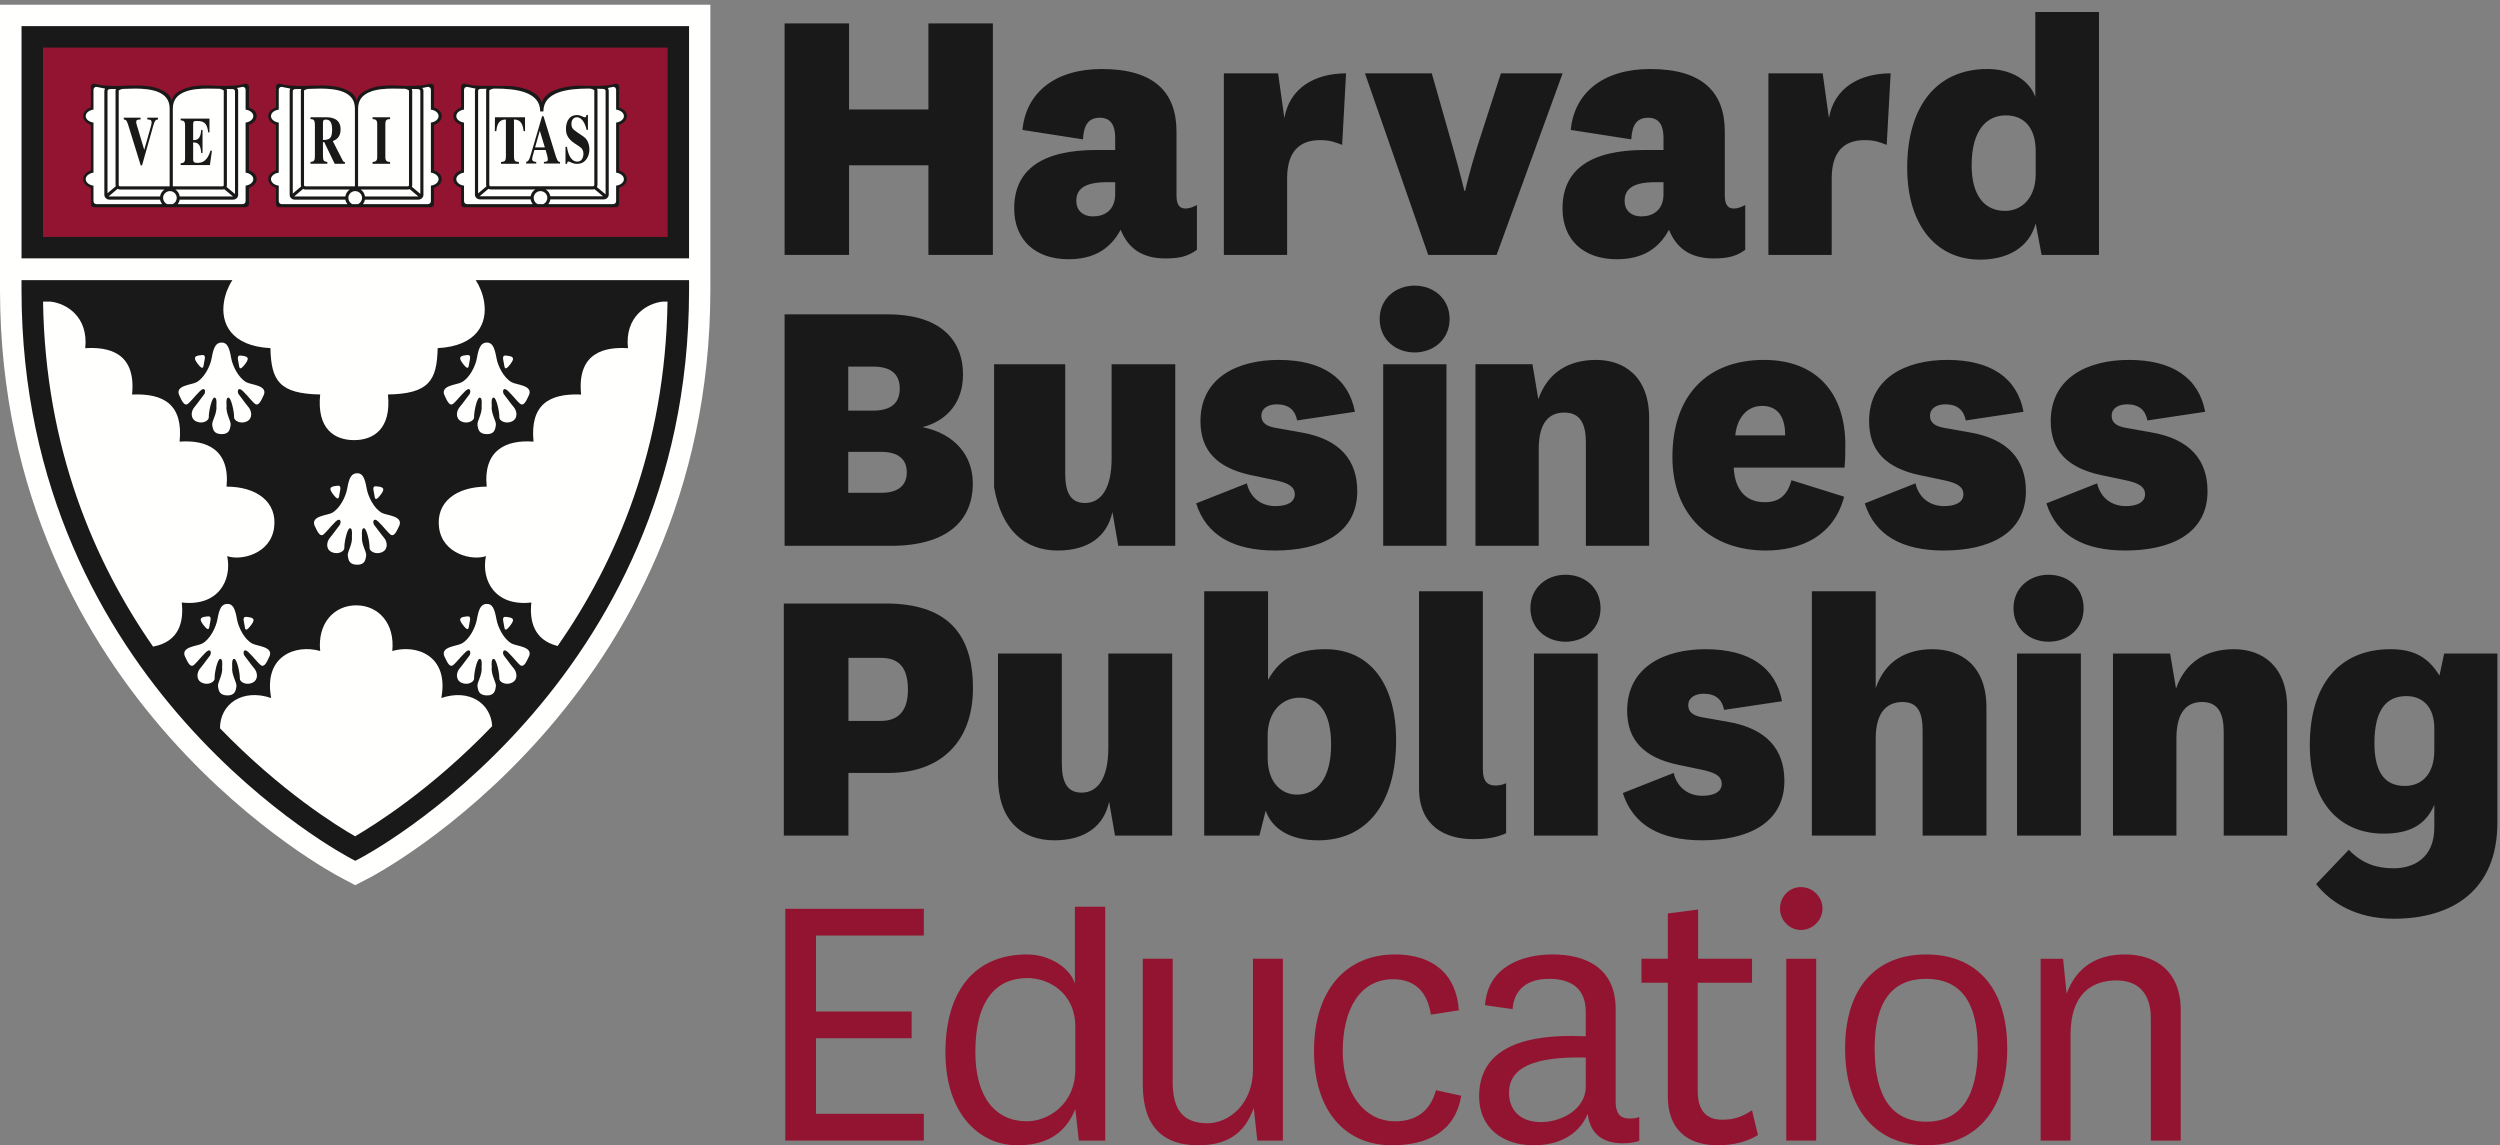 <svg height="175" viewBox="0 0 382 175" width="382" xmlns="http://www.w3.org/2000/svg"><rect x="0" y="0" width="382" height="175" fill="#808080" stroke="none"/><g fill="none" fill-rule="evenodd"><path d="m52.754 134.451-.804-.432c-.315-.16-51.831-27.008-51.95-89.596v-43.704h108.543v43.704c-.117 62.584-51.596 89.436-51.979 89.646l-2.288 1.189z" fill="#fffffe"/><path d="m105.288 42.806h-.024v-38.813h-101.968v38.813h-.007v1.637c.057 60.528 50.087 86.605 50.239 86.684l.753.406.771-.406c.15-.079 50.189-26.156 50.236-86.684z" fill="#fffffe"/><path d="m35.316 54.683c.226 1.269 1.146 3.097 2.345 3.729.754.406 3.171.454 2.675 1.874-.339.661-.777 1.964-1.436 1.371-.661-.584-1.785-2.116-2.229-2.199-.439-.085-.372.598-.19.801.249.3 1.013 1.398 1.458 1.914.546.612.716 1.776-.239 2.227-.97.446-1.957-.133-1.935-.645.036-.777-.44-3.004-.86-3.004-.323 0-.338.573-.289 1.211-.143 1.308.727 2.353.622 3.025-.109.674-.25 1.364-1.403 1.348-1.153-.029-1.293-.674-1.406-1.348-.108-.672.778-1.717.635-3.025.048-.638.026-1.211-.302-1.211-.416 0-.89 2.227-.858 3.004.03.512-.954 1.091-1.915.645-.965-.451-.809-1.615-.255-2.227.439-.516 1.216-1.614 1.453-1.914.187-.203.255-.886-.189-.801-.436.083-1.563 1.615-2.23 2.199-.658.593-1.101-.71-1.428-1.371-.501-1.42 1.919-1.468 2.669-1.874 1.199-.632 2.118-2.46 2.342-3.729.282-1.631.635-2.309 1.484-2.344.864-.012 1.201.713 1.481 2.344zm1.492-.356c.829.095 1.457.226.715 1.209-.75.994-.931.921-1.015.22-.083-.688-.464-1.505.3-1.429zm-5.671 1.345c-.084.706-.277.785-1.023-.213-.741-1.001-.108-1.122.725-1.208.769-.081.38.721.298 1.421zm10.738 25.006c-.553 3.973-5.067 5.04-7.156 4.294.763 3.762-1.431 7.734-6.946 7.089.313 2.805-.29 5.975-4.385 6.742-8.981-12.918-16.468-30.31-16.809-52.698.038 0 .067-.018.107-.018h1.034c2.36.255 5.818 2.251 5.305 7.119 3.411-.218 7.815.543 7.156 7.08 4.955-.214 7.82 1.61 7.263 7.196 4.191-.32 7.718 1.287 7.172 6.876 4.617 0 7.807 2.358 7.259 6.32zm7.049 18.793c-.437-4.196 2.095-6.975 5.507-6.975 3.41 0 5.942 2.779 5.509 6.975 3.745-1.07 8.701.738 7.494 7.185 4.278-1.446 7.566.797 7.773 4.297-9.458 9.862-18.384 15.329-20.949 16.832-2.611-1.485-11.351-6.875-20.643-16.508 0-3.692 3.401-6.12 7.821-4.621-1.211-6.447 3.748-8.255 7.488-7.185zm1.791-21.096c1.201-.635 2.123-2.473 2.339-3.731.285-1.626.636-2.305 1.489-2.334.853-.032 1.203.708 1.485 2.334.221 1.258 1.139 3.096 2.339 3.731.752.393 3.167.444 2.675 1.881-.335.65-.781 1.961-1.435 1.371-.662-.593-1.79-2.122-2.229-2.207-.446-.078-.374.588-.191.811.249.286 1.017 1.396 1.461 1.901.549.625.711 1.772-.252 2.23-.96.453-1.951-.132-1.931-.643.046-.79-.437-3.009-.853-3.009-.334 0-.344.569-.304 1.196-.13 1.336.747 2.377.639 3.048-.114.66-.25 1.356-1.404 1.335-1.158-.022-1.299-.675-1.401-1.335-.113-.671.765-1.712.627-3.048.045-.627.026-1.196-.302-1.196-.413 0-.892 2.219-.852 3.009.029.511-.963 1.096-1.931.643-.967-.458-.793-1.605-.244-2.23.44-.505 1.212-1.615 1.456-1.901.18-.223.252-.889-.194-.811-.437.085-1.569 1.614-2.224 2.207-.662.59-1.1-.721-1.437-1.371-.492-1.437 1.92-1.488 2.674-1.881zm.828-4.155c.767-.092.384.724.297 1.416-.081.702-.274.787-1.016-.211-.749-.984-.119-1.118.719-1.205zm5.972.087c.834.079 1.457.21.724 1.19-.753 1.002-.939.926-1.02.219-.084-.7-.472-1.496.296-1.409zm16.853.051c-.549-5.589 2.97-7.196 7.158-6.876-.551-5.586 2.308-7.41 7.269-7.196-.665-6.537 3.746-7.298 7.159-7.08-.522-4.868 2.94-6.868 5.293-7.119h.752c-.333 22.366-7.812 39.707-16.785 52.623-3.719-.927-4.318-3.942-4.021-6.649-5.502.645-7.703-3.327-6.942-7.089-2.092.746-6.604-.321-7.154-4.294-.543-3.962 2.647-6.32 7.271-6.32zm-3.831-15.946c1.203-.632 2.124-2.46 2.339-3.729.283-1.631.641-2.309 1.492-2.344.848-.012 1.193.713 1.488 2.344.217 1.269 1.139 3.097 2.342 3.729.746.406 3.165.454 2.668 1.874-.337.661-.774 1.954-1.436 1.371-.655-.584-1.787-2.116-2.231-2.199-.441-.085-.372.598-.191.801.25.3 1.021 1.398 1.462 1.904.55.622.715 1.786-.254 2.237-.958.446-1.955-.133-1.917-.645.031-.777-.443-3.004-.857-3.004-.338 0-.353.573-.304 1.211-.143 1.308.742 2.353.631 3.025-.109.674-.246 1.364-1.401 1.348-1.157-.029-1.296-.674-1.405-1.348-.117-.672.766-1.717.63-3.025.046-.638.037-1.211-.307-1.211-.41 0-.886 2.227-.843 3.004.019.512-.966 1.091-1.935.645-.955-.451-.798-1.615-.247-2.227.443-.516 1.216-1.614 1.465-1.914.17-.203.242-.886-.193-.801-.439.083-1.574 1.615-2.241 2.199-.651.593-1.094-.71-1.424-1.371-.494-1.42 1.921-1.468 2.669-1.874zm.827-4.161c.771-.081.381.721.301 1.421-.081.706-.276.785-1.015-.213-.75-1.001-.114-1.122.714-1.208zm6.697 1.285c-.748.994-.939.921-1.023.22-.083-.688-.478-1.505.3-1.429.839.095 1.455.226.723 1.209zm-.723 38.72c.839.103 1.455.218.723 1.201-.748 1.004-.939.92-1.023.23-.083-.706-.478-1.506.3-1.431zm-5.974-.075c.771-.088.381.713.301 1.423-.081.696-.276.773-1.015-.225-.75-.981-.114-1.111.714-1.198zm1.922 6.492c-.41 0-.886 2.226-.843 3.006.019.514-.966 1.094-1.935.642-.955-.453-.798-1.605-.247-2.227.443-.507 1.216-1.615 1.465-1.903.17-.229.242-.888-.193-.808-.439.088-1.574 1.617-2.241 2.204-.651.584-1.094-.734-1.424-1.378-.494-1.412 1.921-1.47 2.669-1.871 1.203-.635 2.124-2.475 2.339-3.734.283-1.625.641-2.303 1.492-2.327.848-.028 1.193.702 1.488 2.327.217 1.259 1.139 3.099 2.342 3.734.746.401 3.165.459 2.668 1.871-.337.644-.774 1.962-1.436 1.378-.655-.587-1.787-2.116-2.231-2.204-.441-.08-.372.579-.191.808.25.288 1.021 1.396 1.462 1.903.55.622.715 1.774-.254 2.227-.958.452-1.955-.128-1.917-.642.031-.78-.443-3.006-.857-3.006-.338 0-.353.585-.304 1.206-.143 1.311.742 2.364.631 3.041-.109.658-.246 1.356-1.401 1.342-1.157-.034-1.296-.684-1.405-1.342-.117-.677.766-1.73.63-3.041.046-.621.037-1.206-.307-1.206zm-35.586-6.417c.825.103 1.452.218.707 1.201-.746 1.004-.934.92-1.016.23-.088-.706-.47-1.506.309-1.431zm-5.981-.075c.763-.088.383.713.296 1.423-.081.696-.266.773-1.017-.225-.739-.981-.113-1.111.721-1.198zm-.825 4.157c1.198-.635 2.114-2.475 2.335-3.734.288-1.625.631-2.303 1.49-2.327.858-.028 1.203.702 1.489 2.327.217 1.259 1.133 3.099 2.341 3.734.748.401 3.154.459 2.667 1.871-.328.644-.767 1.962-1.426 1.378-.665-.587-1.792-2.116-2.24-2.204-.435-.08-.372.579-.191.808.251.288 1.023 1.396 1.46 1.903.547.622.721 1.774-.249 2.227-.96.452-1.955-.128-1.923-.642.031-.78-.439-3.006-.858-3.006-.331 0-.343.585-.307 1.206-.139 1.311.75 2.364.642 3.041-.109.658-.251 1.356-1.405 1.342-1.158-.034-1.303-.684-1.408-1.342-.104-.677.773-1.73.633-3.041.046-.621.033-1.206-.296-1.206-.422 0-.901 2.226-.853 3.006.024.514-.975 1.094-1.935.642-.963-.453-.791-1.605-.248-2.227.441-.507 1.208-1.615 1.46-1.903.179-.229.249-.888-.189-.808-.441.088-1.575 1.617-2.23 2.204-.663.584-1.097-.734-1.431-1.378-.493-1.412 1.913-1.47 2.672-1.871zm41.792-55.533c.638.971 1.084 2.11 1.281 3.282.556 3.301-1.051 6.79-7.092 7.108-.103 4.944-1.317 6.971-7.595 7.082.543 5.261-2.207 6.973-5.177 6.973-2.979 0-5.725-1.712-5.179-6.973-6.28-.111-7.488-2.138-7.602-7.082-6.044-.318-7.646-3.807-7.091-7.108.191-1.172.64-2.311 1.279-3.282h-32.221v1.638c.057 60.527 50.087 86.605 50.239 86.684l.753.406.771-.406c.149-.079 50.189-26.157 50.236-86.684v-1.638z" fill="#1a1919"/><path d="m3.289 39.477h101.998v-35.484h-101.998z" fill="#1a1919"/><path d="m95.789 27.367c0 .593-.481 1.084-1.186 1.338v2.475c0 .249-.203.485-.469.485h-23.219c-.266 0-.464-.236-.464-.485v-2.475c-.686-.254-1.187-.745-1.187-1.338 0-.611.501-1.096 1.187-1.338v-6.941c-.686-.242-1.187-.756-1.187-1.338 0-.599.501-1.089 1.187-1.337v-3.166c0-.267.198-.466.464-.466l1.401.272s1.675.115 2.725.073c0 0 1.707-.012 2.511.012 1.461.036 4.529.46 5.243 2.5.646-1.846 3.02-2.276 4.715-2.5.799-.109 2.519-.012 2.519-.012 1.037.042 2.72-.073 2.72-.073l1.385-.272c.266 0 .469.199.469.466v3.166c.705.248 1.186.72 1.186 1.337 0 .599-.481 1.096-1.186 1.338v6.941c.705.242 1.186.727 1.186 1.338zm-28.289 0c0 .593-.476 1.084-1.178 1.338v2.475c0 .249-.207.485-.469.485h-23.222c-.259 0-.465-.236-.465-.485v-2.475c-.686-.254-1.182-.745-1.182-1.338 0-.611.496-1.096 1.182-1.338v-6.941c-.686-.242-1.182-.756-1.182-1.338 0-.599.496-1.089 1.182-1.337v-3.166c0-.267.206-.466.465-.466l1.401.272s1.683.115 2.724.073c0 0 1.421-.073 2.224-.073 1.187 0 2.612.109 3.701.557.925.418 1.639.823 1.829 1.822.21-.999.9-1.404 1.845-1.822 1.09-.448 1.994-.515 3.161-.557.807-.024 2.228.073 2.228.073 1.038.042 2.717-.073 2.717-.073l1.392-.272c.262 0 .469.199.469.466v3.166c.702.248 1.178.72 1.178 1.337 0 .599-.476 1.096-1.178 1.338v6.941c.702.242 1.178.727 1.178 1.338zm-28.277 0c0 .593-.484 1.084-1.186 1.338v2.475c0 .249-.206.485-.468.485h-23.224c-.258 0-.463-.236-.463-.485v-2.475c-.687-.254-1.183-.745-1.183-1.338 0-.611.496-1.096 1.183-1.338v-6.941c-.687-.242-1.183-.756-1.183-1.338 0-.599.496-1.089 1.183-1.337v-3.166c0-.267.205-.466.463-.466l1.397.272s1.684.115 2.725.073c0 0 1.425-.073 2.229-.073 1.186 0 2.611.109 3.701.557.925.418 1.639.823 1.829 1.822.209-.999.9-1.404 1.844-1.822 1.09-.448 1.995-.515 3.161-.557.803-.024 2.228.073 2.228.073 1.042.042 2.717-.073 2.717-.073l1.393-.272c.262 0 .468.199.468.466v3.166c.702.248 1.186.72 1.186 1.337 0 .599-.484 1.096-1.186 1.338v6.941c.702.242 1.186.727 1.186 1.338zm-32.656 8.832h95.451v-28.926h-95.451z" fill="#931430"/><path d="m45.06 30.509c-.423 0-.795-.303-.799-.739v-15.869c0-.134.041-.254.102-.364l-1.333-.266c-.242 0-.436.194-.436.448v3.027c-.678.097-1.187.496-1.187.992 0 .497.509.896 1.187.993v7.649c-.678.097-1.187.509-1.187.993 0 .496.509.908 1.187.993v2.372c0 .243.194.449.436.449h10.051c-.153-.194-.266-.424-.311-.678zm-26.714-1.55c-.133 0-.271-.036-.376-.109l-1.355 1.15c.036.024.08.024.141.024h7.701c.065-.448.307-.823.679-1.065zm7.617.242c-.573 0-1.041.473-1.045 1.029.004.424.246.787.605.957h.884c.352-.17.598-.533.598-.957 0-.556-.465-1.029-1.042-1.029zm12.744-11.463c0-.496-.509-.895-1.179-.986v-3.033c0-.254-.189-.448-.444-.448l-.86.17c.097.121.166.278.166.46v15.869c0 .436-.376.739-.795.739h-8.134c-.049.254-.158.484-.299.678h9.922c.255 0 .444-.206.444-.449v-2.372c.67-.097 1.179-.497 1.179-.993 0-.484-.509-.896-1.179-.993v-7.649c.67-.097 1.179-.496 1.179-.993zm-3.1 12.286-1.337-1.113c-.08.036-.181.048-.278.048h-7.197c.363.242.605.617.67 1.065zm11.056-1.065c-.133 0-.246-.024-.343-.097l-1.364 1.15c.036.012.072.012.104.012h7.707c.064-.448.314-.823.678-1.065zm45.481 1.029-1.308-1.089c-.069.036-.133.048-.218.048h-7.242c.376.218.642.605.715 1.041zm1.998-3.608v-7.649c.682-.097 1.191-.496 1.191-.993 0-.496-.509-.895-1.191-.992v-3.027c0-.254-.19-.448-.432-.448l-.84.17c.085.121.146.266.146.435v15.858c0 .436-.376.738-.808.738h-8.117c-.045.266-.153.509-.315.715h9.934c.242 0 .432-.206.432-.449v-2.372c.682-.085 1.191-.497 1.191-.993 0-.484-.509-.896-1.191-.993zm-11.561 2.821c-.573 0-1.033.473-1.033 1.029 0 .424.234.787.593.957h.888c.352-.17.602-.533.602-.957 0-.556-.468-1.029-1.05-1.029zm-18.645.823-1.336-1.125c-.093.036-.19.06-.291.06h-7.205c.367.242.609.617.67 1.065zm-9.656-.823c-.581 0-1.053.473-1.053 1.029 0 .424.246.787.593.957h.896c.352-.17.606-.533.606-.957 0-.556-.473-1.029-1.042-1.029zm20.689-.254c-.122 0-.239-.036-.336-.097l-1.344 1.138h.085 7.706c.072-.436.347-.823.71-1.041zm-1.595 1.525c-.424 0-.8-.302-.803-.738v-15.858c.003-.133.036-.242.096-.339l-1.32-.266c-.238 0-.443.194-.443.448v3.027c-.679.097-1.18.496-1.18.992 0 .497.501.896 1.18.993v7.649c-.679.097-1.18.509-1.18.993 0 .496.501.908 1.18.993v2.372c0 .243.205.449.443.449h10.043c-.153-.206-.266-.449-.31-.715zm-6.358-12.734c0-.496-.501-.895-1.175-.986v-3.033c0-.254-.198-.448-.448-.448l-.86.17c.098.121.17.278.17.46v15.869c0 .436-.388.739-.811.739h-8.122c-.049.254-.154.484-.299.678h9.922c.25 0 .448-.206.448-.449v-2.372c.674-.097 1.175-.497 1.175-.993 0-.484-.501-.896-1.175-.993v-7.649c.674-.097 1.175-.496 1.175-.993zm7.266 10.507v-14.465c.012-.085.036-.158.072-.218-.375.024-.714.024-.969.024-.185 0-.33.169-.33.29v15.676l1.271-1.077c-.024-.073-.044-.146-.044-.23zm-11.295.036c0 .097-.024.182-.056.254l1.295 1.09v-15.724c0-.109-.165-.291-.342-.291-.259 0-.582 0-.957-.012.024.06.048.121.06.2zm-.492 0v-14.453s-.004-.012-.012-.012c-.04-.036-.113-.085-.198-.121-.165-.085-.388-.133-.436-.133-.42 0-1.074-.025-1.813-.025-1.138 0-2.506.085-3.551.527-1.05.442-1.757 1.156-1.769 2.512v11.899h7.593c.101 0 .186-.085.186-.194zm28.708.303 1.333 1.113v-15.821c0-.121-.158-.29-.34-.29-.258 0-.585 0-.96-.024.028.06.048.133.06.218v14.465c0 .133-.032.242-.093.339zm-16.234-.121h15.649c.101 0 .194-.097.194-.218v-14.429c-.008-.018-.012-.024-.02-.036-.041-.037-.101-.073-.182-.122-.161-.06-.367-.121-.424-.114-.06 0-.125-.007-.194-.007h-.157c-1.457 0-3.197.11-4.541.606-1.348.52-2.252 1.344-2.265 2.893h-.484c-.004-1.549-.921-2.373-2.257-2.893-1.336-.496-3.08-.606-4.541-.606h-.073c-.084 0-.169.007-.242.007-.108-.031-.597.175-.666.254v14.447c0 .121.093.218.203.218zm-58.213 2.046c-.432 0-.799-.303-.811-.739v-15.869c.012-.134.048-.267.112-.364l-1.324-.266c-.254 0-.448.194-.448.448v3.027c-.666.097-1.187.496-1.187.992 0 .497.521.896 1.187.993v7.649c-.666.097-1.187.509-1.187.993 0 .496.521.908 1.187.993v2.372c0 .243.194.449.448.449h10.031c-.149-.194-.258-.424-.302-.678zm1.59-2.034h7.577v-11.899h.004c-.017-1.356-.707-2.058-1.744-2.512-1.033-.43-2.385-.527-3.516-.527-.762 0-1.413.049-1.841.049-.056 0-.242.024-.395.085-.133.048-.255.127-.291.157v14.453c0 .109.093.194.206.194zm15.844-.194v-14.453s-.012-.012-.016-.012c-.044-.036-.118-.085-.202-.121-.169-.085-.388-.133-.436-.133-.424 0-1.07-.025-1.808-.025-1.143 0-2.507.085-3.553.527-1.049.442-1.756 1.156-1.768 2.512v11.899h7.585c.109 0 .198-.085.198-.194zm-16.534 0v-14.483c.012-.091.032-.14.06-.2-.375.012-.694.012-.948.012-.19 0-.34.182-.34.291v15.627l1.26-1.065c-.012-.073-.032-.121-.032-.182zm29.007.194h7.569v-11.899c-.008-1.356-.703-2.058-1.732-2.512-1.029-.43-2.394-.527-3.52-.527-.767 0-1.421.049-1.844.049-.061 0-.243.024-.392.085-.133.048-.251.127-.287.157v14.453c0 .109.093.194.206.194zm-12.049.085 1.295 1.089v-15.748c0-.109-.157-.291-.339-.291-.254 0-.58 0-.956-.012.032.06.056.121.06.2v14.483c0 .097-.024.194-.06.279zm11.359-.279v-14.483c.012-.079.032-.14.06-.2-.375.012-.694.012-.956.012-.186 0-.339.182-.339.291v15.675l1.279-1.089c-.024-.061-.044-.134-.044-.206z" fill="#fffffe"/><path d="m30.156 24.89c-.496 0-.642-.123-.642-.589v-2.538c.752 0 1.144.312 1.24 1.629h.194v-3.552h-.194c-.119 1.307-.502 1.583-1.24 1.567v-2.436c0-.451.134-.486.56-.486 1.032 0 1.572.262 1.743 1.749h.189v-2.116h-4.404v.269c.355.034.675.052.675.745v5.087c0 .632-.239.671-.675.733v.266h4.473l.306-2.192h-.22c-.483 1.595-1.252 1.864-2.005 1.864m56.704-.214c.236 0 .577.36 1.307.36 1.404 0 1.894-1.275 1.894-2.203 0-1.137-.579-1.754-.844-1.923l-1.114-.766c-.647-.434-.788-.671-.788-1.235 0-.682.421-.992.806-.992.905 0 1.371 1.2 1.506 1.927h.208v-2.278h-.219c-.045.208-.084.364-.258.364-.219 0-.582-.35-1.191-.35-1.454 0-1.686 1.43-1.686 2.075 0 .484 0 1.385 1.31 2.245l.509.332c.487.317.848.577.848 1.271 0 .15-.029 1.19-.944 1.19-.978 0-1.418-1.198-1.576-2.251h-.221v2.594h.221c.037-.178.072-.36.232-.36m-67.308-5.702 1.949 6.294h.205l1.742-6.164c.174-.587.272-.797.69-.858v-.267h-1.631v.267c.435.031.661.061.661.476 0 .213-.084.486-.151.731l-.978 3.443-.992-3.312c-.078-.261-.233-.708-.233-.906 0-.394.182-.394.664-.432v-.267h-2.568v.267c.321.061.442.093.642.728m30.466 5.779c-.501-.096-.67-.128-.67-.965v-2.057h.205l1.584 3.293h1.564v-.271c-.092 0-.205-.004-.315-.198l-1.531-2.986c.409-.188 1.191-.513 1.191-1.809 0-1.765-1.608-1.839-2.146-1.839h-2.457v.276c.433.03.673.054.673.951v4.64c0 .846-.166.881-.673.965v.271h2.575zm-.67-6.031c.036-.335.052-.445.476-.445.614 0 .924.454.924 1.511 0 1.359-.392 1.593-1.4 1.599zm27.954-.462v5.528c0 .881-.181.905-.746.965v.271h2.739v-.271c-.576-.057-.76-.077-.76-.965v-5.528c.525.027 1.314.091 1.471 1.776h.222l-.009-2.115h-4.59l-.02 2.115h.224c.146-1.685.928-1.749 1.469-1.776m4.636 6.482c-.257-.026-.624-.053-.624-.448 0-.179.123-.61.342-1.375h1.715c.102.34.338 1.125.338 1.407 0 .35-.133.363-.6.416v.246h2.466v-.246c-.362.025-.485-.341-.831-1.463l-1.695-5.52h-.216l-1.69 5.744c-.238.791-.343 1.151-.75 1.239v.246h1.545zm.545-4.765.767 2.543h-1.487zm-25.553-1.78c.356.026.707.049.707.726v5.079c0 .655-.292.694-.707.751v.271h2.673v-.271c-.418-.037-.721-.077-.721-.751v-5.079c0-.7.363-.714.721-.726v-.276h-2.673zm72.711 91.96h4.937c2.83 0 4.155-1.687 4.155-4.758 0-3.431-1.385-4.877-4.155-4.877h-4.937zm-9.875 17.52v-35.463h15.535c9.152 0 13.368 4.336 13.368 12.943 0 8.19-4.938 12.948-12.887 12.948h-6.141v9.572zm49.708-5.178c-.783 3.673-3.613 5.901-8.37 5.901-5.058 0-8.611-3.131-8.611-9.693v-18.847h9.755v16.8c0 2.769.782 4.455 3.01 4.455 2.529 0 4.096-2.289 4.096-6.804v-14.451h9.753v27.817h-8.732zm24.224-6.743c0 4.033 2.289 5.659 4.456 5.659 3.19 0 5.238-2.588 5.238-7.645 0-4.878-1.806-7.166-4.816-7.166-2.589 0-4.878 2.047-4.878 5.78zm-1.263 11.921h-8.432v-37.33h9.756v13.547c1.986-3.613 4.876-4.696 8.79-4.696 6.685 0 10.778 5.177 10.778 13.91 0 9.573-4.396 15.293-11.922 15.293-4.334 0-7.044-1.806-8.008-4.517zm37.699-.36c-1.506.662-2.83.903-5.059.903-4.154 0-8.248-1.928-8.248-7.768v-30.105h9.755v27.275c0 1.686.661 2.409 1.926 2.409.482 0 1.144-.122 1.626-.36zm4.254.36h9.753v-27.817h-9.753zm4.817-39.858c2.95 0 5.358 1.985 5.358 5.116 0 3.132-2.408 5.12-5.358 5.12-2.89 0-5.359-1.988-5.359-5.12 0-3.131 2.469-5.116 5.359-5.116zm16.532 30.286c.542 2.287 2.288 3.492 4.395 3.492 1.746 0 2.95-.603 2.95-1.807 0-1.205-1.024-1.746-3.01-2.168l-3.734-.782c-5.057-1.084-7.706-3.673-7.706-8.248 0-6.745 5.78-9.395 11.982-9.395 6.682 0 10.718 2.772 11.679 7.949l-8.849 1.324c-.301-1.565-1.265-2.469-3.131-2.469-1.385 0-2.348.663-2.348 1.746 0 1.086.782 1.626 2.227 1.868l3.733.662c6.142 1.022 8.731 4.335 8.731 9.032 0 6.562-5.72 9.091-12.584 9.091-6.323 0-10.537-2.288-12.102-7.224zm30.873-12.948c1.384-4.092 4.576-5.96 8.67-5.96 4.395 0 8.249 2.53 8.249 8.913v19.567h-9.753v-16.016c0-2.709-.664-4.394-3.073-4.394-2.167 0-4.093 1.323-4.093 5.539v14.871h-9.755v-37.33h9.755zm21.593 22.52h9.755v-27.817h-9.755zm4.818-39.858c2.949 0 5.358 1.985 5.358 5.116 0 3.132-2.409 5.12-5.358 5.12-2.89 0-5.359-1.988-5.359-5.12 0-3.131 2.469-5.116 5.359-5.116zm19.476 17.399c1.445-4.153 4.696-6.021 8.852-6.021 4.273 0 8.128 2.53 8.128 8.913v19.568h-9.694v-15.836c0-2.831-.843-4.576-3.312-4.576-2.107 0-3.913 1.265-3.913 5.541v14.871h-9.695v-27.818h8.731zm39.469 6.081c0-3.25-1.747-4.935-4.274-4.935-3.011 0-4.878 2.046-4.878 7.165 0 4.456 1.565 6.562 4.636 6.562 2.408 0 4.516-1.565 4.516-5.479zm9.634-11.439v25.831c0 10.296-6.804 14.692-15.836 14.692-5.84 0-9.693-2.528-11.861-5.298l4.996-5.239c2.169 2.288 4.577 2.829 6.865 2.829 2.89 0 6.202-1.443 6.202-6.261v-3.432c-1.385 3.19-3.914 4.396-7.768 4.396-6.202 0-11.26-4.217-11.26-13.55 0-9.151 4.457-14.631 12.343-14.631 3.613 0 5.782 1.265 7.467 4.035l.722-3.372zm-251.987-24.565h5.105c2.461 0 3.842-1.081 3.842-3.124 0-2.042-1.381-3.122-3.842-3.122h-5.105zm0-12.554h3.785c2.52 0 4.083-.96 4.083-3.362 0-2.403-1.563-3.362-4.083-3.362h-3.785zm19.035 11.114c0 5.702-3.904 9.547-12.549 9.547h-16.213v-35.373h15.732c7.505 0 11.529 3.422 11.529 9.248 0 4.144-2.403 7.027-6.184 7.987 4.984 1.022 7.685 4.388 7.685 8.591zm21.327 4.383c-.782 3.662-3.604 5.882-8.347 5.882-5.044 0-8.587-3.123-9.73-9.666v-18.799h10.87v16.757c0 2.763.781 4.443 3.003 4.443 2.522 0 4.084-2.279 4.084-6.785v-14.415h9.726v27.747h-8.707zm20.542-4.383c.54 2.282 2.28 3.48 4.383 3.48 1.742 0 2.941-.598 2.941-1.8 0-1.2-1.019-1.741-3.002-2.161l-3.723-.782c-5.044-1.082-7.685-3.663-7.685-8.229 0-6.726 5.765-9.369 11.948-9.369 6.667 0 10.689 2.763 11.65 7.927l-8.827 1.323c-.3-1.562-1.261-2.463-3.123-2.463-1.381 0-2.342.662-2.342 1.742s.782 1.621 2.222 1.861l3.724.662c6.124 1.022 8.706 4.323 8.706 9.009 0 6.543-5.704 9.064-12.55 9.064-6.304 0-10.508-2.28-12.068-7.203zm20.837 9.546h9.665v-27.746h-9.665zm4.802-39.757c2.882 0 5.343 1.982 5.343 5.105 0 3.122-2.461 5.106-5.343 5.106-2.881 0-5.343-1.984-5.343-5.106 0-3.123 2.462-5.105 5.343-5.105zm18.903 17.357c1.44-4.143 4.683-6.007 8.826-6.007 4.264 0 8.106 2.523 8.106 8.89v19.518h-9.668v-15.794c0-2.824-.841-4.566-3.302-4.566-2.102 0-3.902 1.262-3.902 5.528v14.832h-9.668v-27.747h8.705zm37.72 5.527c0-2.406-.84-4.505-3.543-4.505-2.342 0-3.843 1.92-4.082 4.505zm.959 6.846 8.049 2.522c-1.563 5.944-6.487 8.224-12.01 8.224-8.228 0-14.231-5.224-14.231-14.291 0-9.369 5.284-14.835 13.991-14.835 8.225 0 12.429 5.286 12.429 12.975 0 1.019 0 2.221-.121 3.482h-16.933c.18 3.424 1.861 5.286 4.744 5.286 2.041 0 3.423-.901 4.082-3.363zm18.944.481c.54 2.282 2.28 3.48 4.382 3.48 1.74 0 2.943-.598 2.943-1.8 0-1.2-1.02-1.741-3.004-2.161l-3.723-.782c-5.042-1.082-7.684-3.663-7.684-8.229 0-6.726 5.764-9.369 11.95-9.369 6.666 0 10.689 2.763 11.648 7.927l-8.828 1.323c-.298-1.562-1.259-2.463-3.122-2.463-1.38 0-2.343.662-2.343 1.742s.782 1.621 2.222 1.861l3.726.662c6.124 1.022 8.708 4.323 8.708 9.009 0 6.543-5.706 9.064-12.554 9.064-6.305 0-10.506-2.28-12.068-7.203zm27.757 0c.54 2.282 2.282 3.48 4.383 3.48 1.739 0 2.942-.598 2.942-1.8 0-1.2-1.022-1.741-3.002-2.161l-3.724-.782c-5.042-1.082-7.686-3.663-7.686-8.229 0-6.726 5.764-9.369 11.95-9.369 6.664 0 10.688 2.763 11.648 7.927l-8.827 1.323c-.3-1.562-1.26-2.463-3.12-2.463-1.383 0-2.344.662-2.344 1.742s.783 1.621 2.223 1.861l3.724.662c6.123 1.022 8.705 4.323 8.705 9.009 0 6.543-5.704 9.064-12.549 9.064-6.305 0-10.508-2.28-12.071-7.203zm-150.038-46.015h-1.262c-3.482 0-4.683 1.081-4.683 2.883 0 1.32.901 2.341 2.583 2.341 1.621 0 3.362-.84 3.362-3.422zm9.367 1.982c0 1.321.361 2.041 1.381 2.041.6 0 1.2-.239 1.741-.54v6.847c-1.32.962-2.581 1.32-4.804 1.32-3.723 0-5.764-1.68-6.846-4.383-1.56 2.883-4.022 4.505-7.985 4.505-5.102 0-8.286-3.004-8.286-7.749 0-5.946 4.263-8.948 12.609-8.948h2.823v-1.861c0-1.802-.601-3.064-2.342-3.064-1.681 0-2.461 1.022-2.582 3.304l-9.247-1.441c.54-5.706 4.984-9.308 12.13-9.308 7.924 0 11.408 3.483 11.408 9.549zm25.312-7.687c-1.14-.421-1.801-.722-3.361-.722-2.284 0-5.046.902-5.046 5.827v11.711h-9.669v-27.746h8.288l.96 6.846c.781-4.625 4.686-6.846 9.427-6.846zm3.485-10.93h10.21l3.179 11.17c1.142 4.025 1.802 6.786 1.802 6.786h.121s.601-2.761 1.861-6.786l3.602-11.17h9.429l-10.088 27.745h-10.45zm45.62 16.635h-1.264c-3.48 0-4.682 1.081-4.682 2.883 0 1.32.901 2.341 2.583 2.341 1.621 0 3.363-.84 3.363-3.422zm9.365 1.982c0 1.321.36 2.041 1.382 2.041.602 0 1.2-.239 1.741-.54v6.847c-1.32.962-2.582 1.32-4.804 1.32-3.72 0-5.764-1.68-6.846-4.383-1.56 2.883-4.021 4.505-7.983 4.505-5.105 0-8.288-3.004-8.288-7.749 0-5.946 4.263-8.948 12.61-8.948h2.823v-1.861c0-1.802-.602-3.064-2.343-3.064-1.683 0-2.464 1.022-2.583 3.304l-9.248-1.441c.541-5.706 4.985-9.308 12.132-9.308 7.925 0 11.407 3.483 11.407 9.549zm24.741-7.687c-1.141-.421-1.8-.722-3.363-.722-2.281 0-5.044.902-5.044 5.827v11.711h-9.668v-27.746h8.288l.958 6.846c.782-4.625 4.687-6.846 9.429-6.846zm22.765.96c0-3.542-1.739-5.465-4.563-5.465-2.822 0-5.226 2.103-5.226 7.628 0 4.564 1.924 6.965 5.105 6.965 2.462 0 4.684-1.861 4.684-5.644zm-.06-21.257h9.728v37.112h-8.768l-.9-4.803c-1.022 3.722-4.323 5.525-8.526 5.525-6.486 0-11.109-5.045-11.109-14.055 0-9.308 4.442-15.073 12.25-15.073 3.544 0 6.363 1.621 7.325 4.264z" fill="#1a1919"/><path d="m119.886 38.951v-35.373h9.848v13.151h12.129v-13.151h9.848v35.373h-9.848v-13.694h-12.129v13.694z" fill="#1a1919"/><g fill="#931430"><path d="m141.162 174.279h-21.167v-35.416h21.167v4.089h-16.476v11.606h14.611v4.086h-14.611v11.545h16.476z"/><path d="m164.306 156.903c0-5.234-4.09-7.458-7.337-7.458-4.449 0-7.936 3.005-7.936 11.306 0 6.915 3.068 10.582 7.875 10.582 3.188 0 7.398-2.526 7.398-7.938zm-.061-18.354h4.631v35.73h-4.03l-.54-4.811c-1.684 4.21-4.992 5.532-8.901 5.532-5.65 0-10.944-4.69-10.944-14.188 0-9.442 4.513-14.974 12.447-14.974 3.55 0 6.617 2.104 7.337 4.448zm27.329 30.737c-1.445 4.151-4.331 5.714-8.538 5.714-5.052 0-8.418-2.587-8.418-9.26v-19.241h4.57v18.822c0 4.388 1.68 6.311 5.351 6.311 3.127 0 6.915-2.825 6.915-8.237v-16.896h4.57v27.78h-3.909zm31.695-1.862c-.903 5.594-5.291 7.576-10.582 7.576-7.035 0-11.907-5.109-11.907-14.43 0-9.26 4.872-14.732 12.387-14.732 5.713 0 9.381 2.945 9.743 8.538l-4.271.661c-.54-3.606-2.583-5.411-5.771-5.411-5.052 0-7.696 4.57-7.696 11.004 0 6.134 3.127 10.703 7.995 10.703 3.187 0 5.351-1.503 6.254-4.751zm19.035-5.834c-8.06-.178-11.727 1.564-11.727 5.412 0 2.527 1.624 4.452 4.872 4.452 3.184 0 6.855-1.986 6.855-5.412zm4.569 6.737c0 2.164 1.02 2.583 2.104 2.583.661 0 1.084-.06 1.503-.238v3.667c-.661.182-1.443.36-2.466.36-3.067 0-5.049-1.383-5.411-4.51-1.444 3.489-4.809 4.811-8.238 4.811-4.871 0-8.357-2.764-8.357-7.455 0-6.133 4.69-9.743 16.296-9.199v-3.728c0-3.731-2.406-5.052-5.593-5.052-3.308 0-5.351 1.563-5.594 4.63l-4.207-.601c.42-5.892 5.651-7.757 10.341-7.757 4.871 0 9.622 1.922 9.622 8.358zm21.74 5.11c-1.625 1.023-3.849 1.563-6.134 1.563-4.871 0-7.636-2.647-7.636-7.455v-17.379h-4.029v-3.667h4.029v-6.923l4.63-.6v7.523h8.237v3.667h-8.298v16.537c0 3.067 1.383 4.389 3.728 4.389 1.806 0 3.007-.42 4.57-1.443z"/><path d="m272.945 174.279h4.569v-27.78h-4.569z"/><path d="m286.446 160.207c0 7.399 2.644 11.187 7.875 11.187 5.233 0 7.876-3.788 7.876-11.187 0-7.213-2.704-10.641-7.876-10.641-5.171 0-7.875 3.428-7.875 10.641zm-4.513 0c0-9.437 4.872-14.369 12.388-14.369 7.518 0 12.386 4.932 12.386 14.369 0 9.502-4.868 14.793-12.386 14.793-7.516 0-12.388-5.291-12.388-14.793zm33.847-8.357c1.502-4.147 4.69-6.012 8.897-6.012 4.69 0 8.539 2.527 8.539 8.538v19.903h-4.57v-18.762c0-3.546-1.802-5.71-5.231-5.71-3.667 0-7.035 1.923-7.035 8.297v16.175h-4.57v-27.78h3.429zm-40.611-16.304c1.805 0 3.308 1.444 3.308 3.309 0 1.744-1.503 3.248-3.308 3.248-1.742 0-3.187-1.504-3.187-3.248 0-1.865 1.445-3.309 3.187-3.309"/></g></g></svg>
